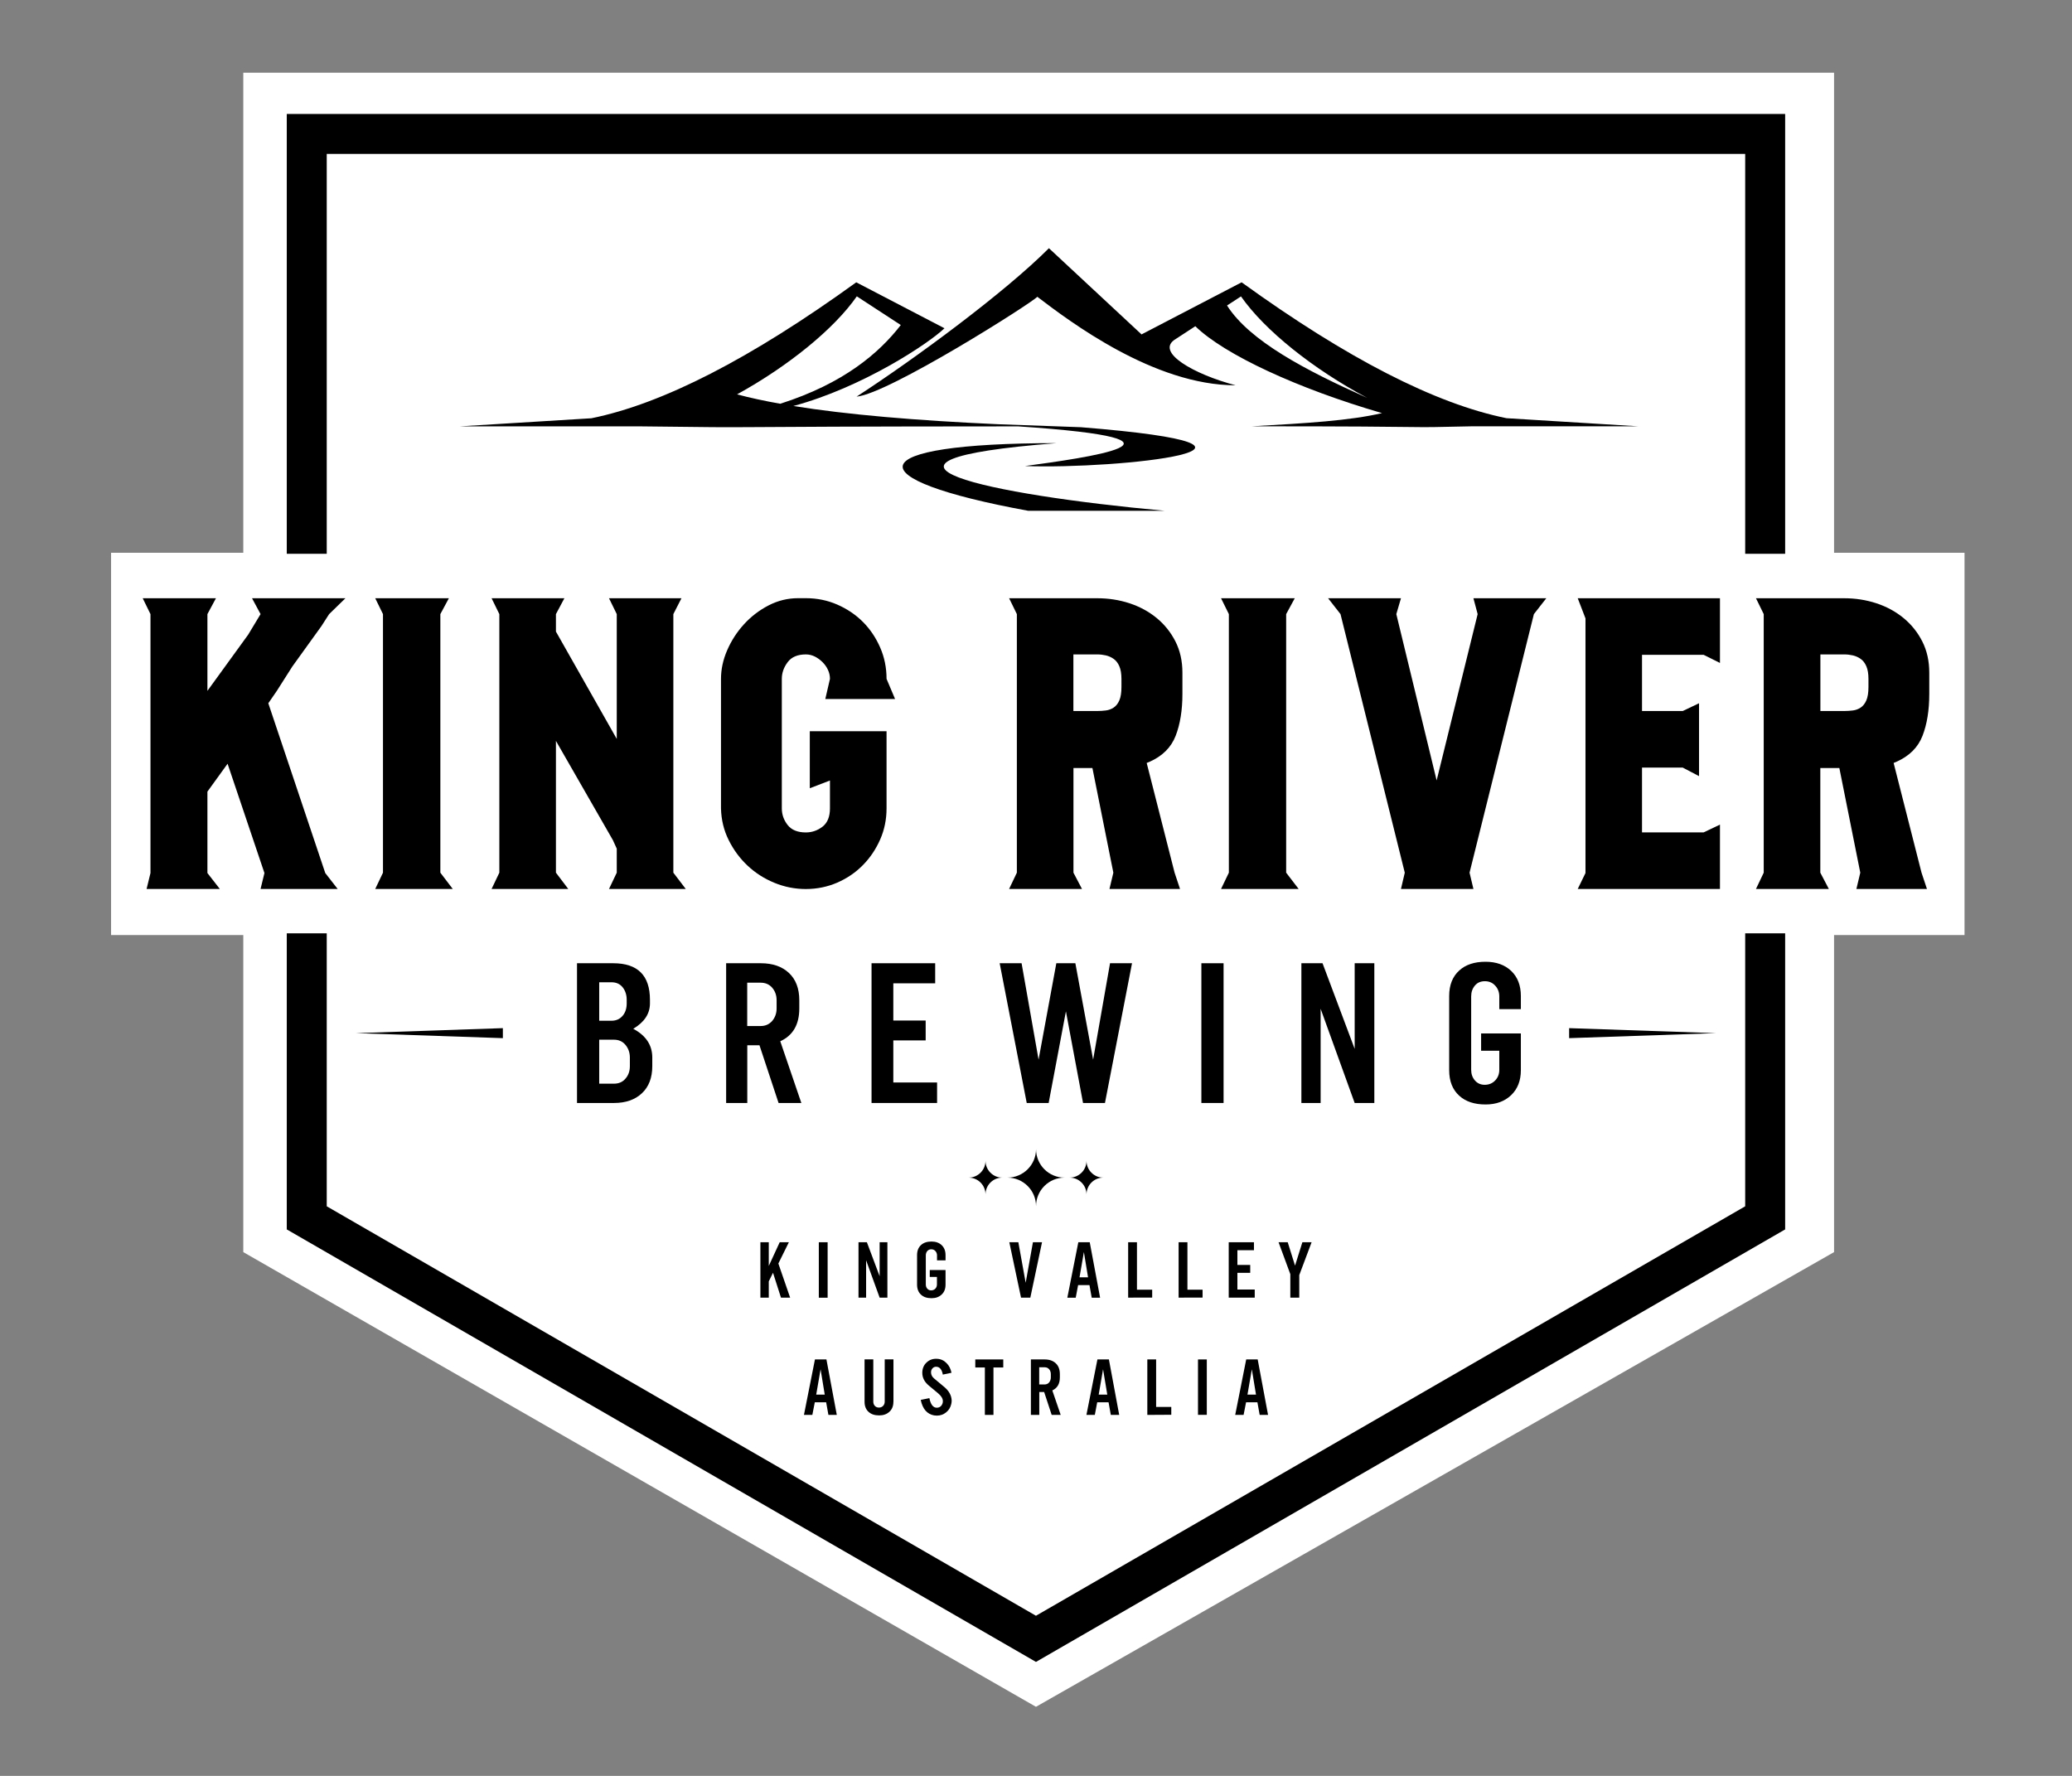 <?xml version="1.0" encoding="utf-8"?>
<!-- Generator: Adobe Illustrator 27.0.0, SVG Export Plug-In . SVG Version: 6.00 Build 0)  -->
<svg version="1.1" xmlns="http://www.w3.org/2000/svg" xmlns:xlink="http://www.w3.org/1999/xlink" x="0px" y="0px"
	 viewBox="0 0 293.99 251.99" style="enable-background:new 0 0 293.99 251.99;" xml:space="preserve">
<rect x="0" y="0" width="293.99" height="251.99" fill="#808080" stroke="none"/>
<style type="text/css">
	.st0{fill:#FFFFFF;}
	.st1{fill-rule:evenodd;clip-rule:evenodd;}
	.st2{clip-path:url(#SVGID_00000116215008952688565970000009456047498658943411_);fill-rule:evenodd;clip-rule:evenodd;}
	.st3{clip-path:url(#SVGID_00000116215008952688565970000009456047498658943411_);}
</style>
<g id="Layer_3">
	<line class="st0" x1="34.52" y1="10.32" x2="34.52" y2="78.44"/>
	<polyline class="st0" points="34.52,10.32 34.52,78.44 15.76,78.44 15.76,132.68 34.52,132.68 34.52,177.67 146.99,242.19 
		260.23,177.67 260.23,132.68 278.74,132.68 278.74,78.44 260.23,78.44 260.23,10.32 34.52,10.32 	"/>
</g>
<g id="Layer_1">
	<polygon class="st1" points="222.64,147.31 243.47,146.6 222.64,145.89 	"/>
	<g>
		<defs>
			<rect id="SVGID_1_" width="293.99" height="251.99"/>
		</defs>
		<clipPath id="SVGID_00000136406561319173195850000006616819094447183758_">
			<use xlink:href="#SVGID_1_"  style="overflow:visible;"/>
		</clipPath>
		
			<path style="clip-path:url(#SVGID_00000136406561319173195850000006616819094447183758_);fill-rule:evenodd;clip-rule:evenodd;" d="
			M147,163.06c0,2.23,1.81,4.04,4.04,4.04c-2.22,0-4.04,1.81-4.04,4.05c0-2.23-1.82-4.05-4.05-4.05
			C145.18,167.1,147,165.29,147,163.06"/>
		
			<path style="clip-path:url(#SVGID_00000136406561319173195850000006616819094447183758_);fill-rule:evenodd;clip-rule:evenodd;" d="
			M154.16,164.71c0,1.32,1.07,2.39,2.38,2.39c-1.31,0-2.38,1.07-2.38,2.39c0-1.32-1.07-2.39-2.39-2.39
			C153.09,167.1,154.16,166.03,154.16,164.71"/>
		
			<path style="clip-path:url(#SVGID_00000136406561319173195850000006616819094447183758_);fill-rule:evenodd;clip-rule:evenodd;" d="
			M139.83,164.71c0,1.32,1.07,2.39,2.38,2.39c-1.31,0-2.38,1.07-2.38,2.39c0-1.32-1.07-2.39-2.39-2.39
			C138.76,167.1,139.83,166.03,139.83,164.71"/>
		<polygon style="clip-path:url(#SVGID_00000136406561319173195850000006616819094447183758_);" points="49.01,84.89 46.7,87.14 
			45.6,88.85 41.48,94.57 39.28,98.03 38.07,99.79 46.15,123.88 47.91,126.14 36.97,126.14 37.52,123.88 32.29,108.37 29.43,112.33 
			29.43,114.64 29.43,123.88 31.19,126.14 20.8,126.14 21.35,123.88 21.35,114.64 21.35,110.13 21.35,96.38 21.35,87.14 
			20.25,84.89 23.66,84.89 24.86,84.89 30.64,84.89 29.43,87.14 29.43,96.38 29.43,98.03 35.21,90.06 36.97,87.14 35.76,84.89 		"/>
		<polygon style="clip-path:url(#SVGID_00000136406561319173195850000006616819094447183758_);" points="62.48,114.7 62.48,123.83 
			64.24,126.14 56.71,126.14 53.24,126.14 54.34,123.83 54.34,114.7 54.34,96.33 54.34,87.14 53.24,84.89 56.71,84.89 63.69,84.89 
			62.48,87.14 62.48,96.33 62.48,103.2 62.48,107.22 		"/>
		<polygon style="clip-path:url(#SVGID_00000136406561319173195850000006616819094447183758_);" points="95.54,117.56 95.54,123.83 
			97.3,126.14 91.58,126.14 89.82,126.14 86.41,126.14 87.51,123.83 87.51,120.42 86.96,119.21 78.88,105.13 78.88,106.23 
			78.88,114.7 78.88,123.83 80.63,126.14 73.15,126.14 69.75,126.14 70.85,123.83 70.85,114.7 70.85,96.33 70.85,92.86 70.85,87.14 
			69.75,84.89 73.15,84.89 75.46,84.89 80.08,84.89 78.88,87.14 78.88,89.62 87.51,104.85 87.51,96.33 87.51,87.14 86.41,84.89 
			89.82,84.89 96.69,84.89 95.54,87.14 95.54,96.33 95.54,103.2 95.54,107.22 95.54,114.7 		"/>
		<path style="clip-path:url(#SVGID_00000136406561319173195850000006616819094447183758_);" d="M117.1,99.19l0.66-2.86
			c0-0.44-0.09-0.86-0.28-1.27c-0.18-0.4-0.44-0.77-0.77-1.1c-0.33-0.33-0.7-0.6-1.1-0.8c-0.4-0.2-0.83-0.3-1.27-0.3
			c-1.17,0-2.04,0.37-2.58,1.1c-0.55,0.73-0.83,1.52-0.83,2.37v6.88v4.01v7.48c0,0.88,0.28,1.67,0.83,2.37
			c0.55,0.7,1.41,1.05,2.58,1.05c0.88,0,1.67-0.28,2.37-0.82c0.7-0.55,1.05-1.41,1.05-2.59v-3.96l-2.86,1.1v-5.72v-2.37h2.86h8.03
			v8.08v2.86c0,1.58-0.3,3.05-0.91,4.43c-0.61,1.38-1.42,2.59-2.45,3.63c-1.03,1.05-2.24,1.87-3.63,2.48
			c-1.39,0.6-2.88,0.91-4.46,0.91c-1.54,0-3.02-0.29-4.46-0.88c-1.43-0.59-2.69-1.39-3.79-2.42c-1.1-1.03-2-2.24-2.69-3.63
			c-0.7-1.39-1.06-2.9-1.1-4.51V96.33c0-1.36,0.29-2.71,0.88-4.07c0.59-1.36,1.38-2.58,2.39-3.69c1.01-1.1,2.17-1.99,3.49-2.67
			c1.32-0.68,2.71-1.02,4.18-1.02h1.1c1.58,0,3.06,0.3,4.46,0.91c1.39,0.61,2.6,1.42,3.63,2.45c1.03,1.03,1.84,2.24,2.45,3.63
			c0.61,1.39,0.91,2.88,0.91,4.46l1.21,2.86H117.1z"/>
		<path style="clip-path:url(#SVGID_00000136406561319173195850000006616819094447183758_);" d="M162.7,108.26l3.96,15.57l0.77,2.31
			h-10.01l0.55-2.31l-2.97-14.85h-2.69v14.85l1.21,2.31h-10.34l1.1-2.31V87.14l-1.1-2.25h12.54c1.58,0,3.09,0.24,4.54,0.71
			c1.45,0.48,2.73,1.17,3.85,2.09c1.12,0.92,2.01,2.03,2.67,3.33c0.66,1.3,0.99,2.78,0.99,4.43v3.02c0,2.31-0.32,4.29-0.96,5.94
			c-0.64,1.65-1.88,2.88-3.71,3.69L162.7,108.26z M159.12,96.33c0-0.73-0.1-1.33-0.3-1.79c-0.2-0.46-0.47-0.81-0.8-1.04
			c-0.33-0.24-0.7-0.4-1.1-0.5c-0.41-0.09-0.81-0.14-1.21-0.14h-3.41v8.03h3.41c0.4,0,0.81-0.03,1.21-0.08
			c0.4-0.05,0.77-0.19,1.1-0.41c0.33-0.22,0.6-0.56,0.8-1.02c0.2-0.46,0.3-1.09,0.3-1.9V96.33z"/>
		<polygon style="clip-path:url(#SVGID_00000136406561319173195850000006616819094447183758_);" points="182.49,114.7 
			182.49,123.83 184.26,126.14 176.72,126.14 173.25,126.14 174.36,123.83 174.36,114.7 174.36,96.33 174.36,87.14 173.25,84.89 
			176.72,84.89 183.71,84.89 182.49,87.14 182.49,96.33 182.49,103.2 182.49,107.22 		"/>
		<polygon style="clip-path:url(#SVGID_00000136406561319173195850000006616819094447183758_);" points="209.66,87.14 209.06,84.89 
			219.4,84.89 217.64,87.14 208.51,123.83 209.06,126.14 198.78,126.14 199.32,123.83 190.2,87.14 188.44,84.89 198.78,84.89 
			198.12,87.14 203.84,110.74 		"/>
		<polygon style="clip-path:url(#SVGID_00000136406561319173195850000006616819094447183758_);" points="234.08,84.89 241.73,84.89 
			244.04,84.89 244.04,87.14 244.04,94.07 241.73,92.92 232.98,92.92 232.98,96.93 232.98,100.89 238.76,100.89 241.07,99.79 
			241.07,106.61 241.07,110.13 238.76,108.92 232.98,108.92 232.98,114.64 232.98,118.11 241.73,118.11 244.04,117.01 
			244.04,124.49 244.04,126.14 241.73,126.14 234.74,126.14 227.81,126.14 227.27,126.14 225.51,126.14 223.86,126.14 
			224.96,123.88 224.96,114.64 224.96,96.93 224.96,87.75 223.86,84.89 225.51,84.89 227.27,84.89 227.81,84.89 		"/>
		<path style="clip-path:url(#SVGID_00000136406561319173195850000006616819094447183758_);" d="M268.68,108.26l3.96,15.57
			l0.77,2.31H263.4l0.55-2.31l-2.97-14.85h-2.7v14.85l1.21,2.31h-10.34l1.1-2.31V87.14l-1.1-2.25h12.54c1.58,0,3.09,0.24,4.54,0.71
			c1.45,0.48,2.73,1.17,3.85,2.09c1.12,0.92,2.01,2.03,2.67,3.33c0.66,1.3,0.99,2.78,0.99,4.43v3.02c0,2.31-0.32,4.29-0.96,5.94
			c-0.64,1.65-1.88,2.88-3.71,3.69L268.68,108.26z M265.11,96.33c0-0.73-0.1-1.33-0.3-1.79c-0.2-0.46-0.47-0.81-0.8-1.04
			c-0.33-0.24-0.7-0.4-1.1-0.5c-0.4-0.09-0.81-0.14-1.21-0.14h-3.41v8.03h3.41c0.4,0,0.81-0.03,1.21-0.08
			c0.4-0.05,0.77-0.19,1.1-0.41c0.33-0.22,0.6-0.56,0.8-1.02c0.2-0.46,0.3-1.09,0.3-1.9V96.33z"/>
		<path style="clip-path:url(#SVGID_00000136406561319173195850000006616819094447183758_);" d="M92.55,151.29
			c0,1.64-0.49,2.92-1.47,3.84c-0.98,0.92-2.3,1.38-3.96,1.38h-5.25v-19.83H87c3.48,0,5.22,1.73,5.22,5.19v0.51
			c0,1.46-0.79,2.66-2.37,3.6c1.8,0.96,2.7,2.32,2.7,4.08V151.29z M88.92,142.38v-0.51c0-0.7-0.19-1.29-0.57-1.77
			c-0.38-0.48-0.91-0.72-1.59-0.72h-1.74v5.46h1.74c0.68,0,1.22-0.25,1.62-0.75C88.74,143.65,88.92,143.08,88.92,142.38
			 M89.37,151.29v-1.23c0-0.7-0.21-1.29-0.62-1.79c-0.41-0.49-0.95-0.74-1.63-0.74h-2.1v6.24h2.1c0.68,0,1.23-0.24,1.63-0.72
			C89.16,152.58,89.37,151.99,89.37,151.29"/>
		<path style="clip-path:url(#SVGID_00000136406561319173195850000006616819094447183758_);" d="M113.7,156.51h-3.23l-2.71-8.19
			h-1.73v8.19h-3v-19.83h4.92c1.68,0,3.01,0.46,3.99,1.38c0.98,0.92,1.47,2.21,1.47,3.87v1.17c0,2.28-0.9,3.83-2.7,4.65
			L113.7,156.51z M110.19,143.1v-1.17c0-0.7-0.21-1.29-0.62-1.77c-0.41-0.48-0.96-0.72-1.65-0.72h-1.9v6.15h1.9
			c0.69,0,1.23-0.25,1.65-0.73C109.98,144.37,110.19,143.78,110.19,143.1"/>
		<polygon style="clip-path:url(#SVGID_00000136406561319173195850000006616819094447183758_);" points="132.96,156.51 
			123.66,156.51 123.66,136.68 132.69,136.68 132.69,139.53 126.75,139.53 126.75,144.81 131.34,144.81 131.34,147.63 
			126.75,147.63 126.75,153.6 132.96,153.6 		"/>
		<polygon style="clip-path:url(#SVGID_00000136406561319173195850000006616819094447183758_);" points="160.62,136.68 
			156.78,156.51 153.67,156.51 151.24,143.51 148.79,156.51 145.68,156.51 141.84,136.68 144.95,136.68 147.36,150.36 
			149.88,136.68 152.58,136.68 155.1,150.36 157.5,136.68 		"/>
		
			<rect x="170.46" y="136.68" style="clip-path:url(#SVGID_00000136406561319173195850000006616819094447183758_);" width="3.15" height="19.83"/>
		<polygon style="clip-path:url(#SVGID_00000136406561319173195850000006616819094447183758_);" points="195,156.51 192.21,156.51 
			187.38,143.14 187.38,156.51 184.65,156.51 184.65,136.68 187.65,136.68 192.21,148.83 192.21,136.68 195,136.68 		"/>
		<path style="clip-path:url(#SVGID_00000136406561319173195850000006616819094447183758_);" d="M215.79,151.86
			c0,1.48-0.46,2.66-1.38,3.54c-0.92,0.88-2.13,1.32-3.63,1.32c-1.58,0-2.82-0.41-3.72-1.23c-0.96-0.86-1.44-2.07-1.44-3.63v-10.53
			c0-1.56,0.48-2.77,1.44-3.63c0.9-0.82,2.14-1.23,3.72-1.23c1.52,0,2.73,0.44,3.64,1.3c0.91,0.87,1.37,2.06,1.37,3.56v1.86h-3.06
			v-1.8c0-0.6-0.19-1.11-0.58-1.53c-0.38-0.42-0.87-0.63-1.46-0.63c-0.61,0-1.09,0.21-1.43,0.63c-0.35,0.42-0.52,0.93-0.52,1.53
			v10.41c0,0.6,0.18,1.11,0.53,1.51c0.35,0.41,0.82,0.62,1.39,0.62c0.6,0,1.1-0.21,1.49-0.62c0.39-0.41,0.58-0.91,0.58-1.51v-2.7
			h-2.58v-2.46h5.64V151.86z"/>
		<g style="clip-path:url(#SVGID_00000136406561319173195850000006616819094447183758_);">
			<polygon points="112.11,184.13 110.81,184.13 109.68,180.6 109.08,181.82 109.08,184.13 107.89,184.13 107.89,176.27 
				109.08,176.27 109.08,179.63 110.63,176.27 111.93,176.27 110.44,179.29 			"/>
			<rect x="116.18" y="176.27" width="1.25" height="7.87"/>
			<polygon points="125.91,184.13 124.81,184.13 122.89,178.83 122.89,184.13 121.81,184.13 121.81,176.27 123,176.27 
				124.81,181.09 124.81,176.27 125.91,176.27 			"/>
			<path d="M134.16,182.29c0,0.59-0.18,1.06-0.55,1.4c-0.37,0.35-0.85,0.52-1.44,0.52c-0.63,0-1.12-0.16-1.48-0.49
				c-0.38-0.34-0.57-0.82-0.57-1.44v-4.18c0-0.62,0.19-1.1,0.57-1.44c0.36-0.33,0.85-0.49,1.48-0.49c0.6,0,1.08,0.17,1.45,0.52
				c0.36,0.35,0.54,0.82,0.54,1.41v0.74h-1.21v-0.71c0-0.24-0.08-0.44-0.23-0.61c-0.15-0.16-0.34-0.25-0.58-0.25
				c-0.24,0-0.43,0.09-0.57,0.25c-0.14,0.17-0.21,0.37-0.21,0.61v4.13c0,0.24,0.07,0.44,0.21,0.6c0.14,0.16,0.32,0.24,0.55,0.24
				c0.24,0,0.43-0.08,0.59-0.24c0.15-0.16,0.23-0.36,0.23-0.6v-1.07h-1.02v-0.98h2.24V182.29z"/>
			<polygon points="147.85,176.27 146.19,184.13 144.87,184.13 143.21,176.27 144.49,176.27 145.53,182.02 146.56,176.27 			"/>
			<path d="M154.62,176.27H153l-1.56,7.87h1.19l0.34-1.79h1.61l0.32,1.79h1.19L154.62,176.27z M153.17,181.25l0.62-3.59l0.59,3.59
				H153.17z"/>
			<polygon points="163.48,184.12 160.07,184.13 160.07,176.27 161.32,176.27 161.32,183 163.48,183 			"/>
			<polygon points="170.63,184.12 167.23,184.13 167.23,176.27 168.48,176.27 168.48,183 170.63,183 			"/>
			<polygon points="178.03,184.13 174.34,184.13 174.34,176.27 177.92,176.27 177.92,177.4 175.57,177.4 175.57,179.49 
				177.39,179.49 177.39,180.61 175.57,180.61 175.57,182.98 178.03,182.98 			"/>
			<polygon points="186.1,176.27 184.35,180.93 184.35,184.13 183.08,184.13 183.08,180.8 181.41,176.27 182.71,176.27 
				183.75,179.59 184.79,176.27 			"/>
			<path d="M117.26,192.9h-1.63l-1.56,7.87h1.19l0.35-1.79h1.61l0.32,1.79h1.19L117.26,192.9z M115.81,197.89l0.62-3.59l0.59,3.59
				H115.81z"/>
			<path d="M126.76,198.92c0,0.59-0.19,1.06-0.56,1.4c-0.38,0.35-0.86,0.52-1.46,0.52c-0.63,0-1.12-0.16-1.49-0.49
				c-0.39-0.35-0.58-0.83-0.58-1.44v-6.02h1.24v6c0,0.24,0.07,0.44,0.22,0.6c0.15,0.16,0.34,0.24,0.58,0.24
				c0.24,0,0.43-0.08,0.59-0.24c0.15-0.16,0.23-0.36,0.23-0.6v-6h1.24V198.92z"/>
			<path d="M133.9,196.74l-0.06-0.05c-0.14-0.12-0.57-0.48-1.28-1.07c-0.31-0.25-0.46-0.55-0.46-0.89c0-0.23,0.07-0.42,0.22-0.58
				s0.34-0.23,0.57-0.21c0.45,0.03,0.75,0.4,0.88,1.09v0.02l1.23-0.26v-0.02c-0.12-0.55-0.34-0.99-0.68-1.33
				c-0.37-0.39-0.82-0.6-1.34-0.63c-0.59-0.04-1.1,0.13-1.51,0.52c-0.41,0.38-0.61,0.88-0.61,1.47c0,0.69,0.31,1.29,0.92,1.8
				l1.33,1.11c0.44,0.37,0.67,0.74,0.67,1.11c0,0.26-0.08,0.47-0.24,0.66c-0.16,0.18-0.37,0.27-0.62,0.27
				c-0.52,0-0.87-0.45-1.05-1.35v-0.01l-1.23,0.25v0.01c0.27,1.28,0.9,2.01,1.9,2.19c0.13,0.02,0.25,0.03,0.38,0.03
				c0.5,0,0.94-0.15,1.32-0.46c0.38-0.3,0.62-0.7,0.73-1.18c0.04-0.17,0.06-0.34,0.06-0.49C135,197.99,134.64,197.33,133.9,196.74"
				/>
			<polygon points="142.35,194.04 140.96,194.04 140.96,200.77 139.74,200.77 139.74,194.04 138.38,194.04 138.38,192.9 
				142.35,192.9 			"/>
			<path d="M150.5,200.77h-1.28l-1.07-3.25h-0.69v3.25h-1.19v-7.87h1.95c0.67,0,1.19,0.18,1.58,0.55c0.39,0.36,0.58,0.88,0.58,1.54
				v0.46c0,0.91-0.36,1.52-1.07,1.85L150.5,200.77z M149.1,195.45v-0.46c0-0.28-0.08-0.51-0.24-0.7c-0.16-0.19-0.38-0.28-0.65-0.28
				h-0.76v2.44h0.76c0.27,0,0.49-0.1,0.65-0.29C149.02,195.95,149.1,195.72,149.1,195.45"/>
			<path d="M157.34,192.9h-1.63l-1.56,7.87h1.19l0.34-1.79h1.61l0.32,1.79h1.19L157.34,192.9z M155.89,197.89l0.62-3.59l0.6,3.59
				H155.89z"/>
			<polygon points="166.19,200.75 162.79,200.77 162.79,192.9 164.04,192.9 164.04,199.64 166.19,199.64 			"/>
			<rect x="169.98" y="192.9" width="1.25" height="7.86"/>
			<path d="M178.45,192.9h-1.63l-1.56,7.87h1.19l0.35-1.79h1.61l0.32,1.79h1.19L178.45,192.9z M177,197.89l0.62-3.59l0.59,3.59H177z
				"/>
		</g>
		
			<path style="clip-path:url(#SVGID_00000136406561319173195850000006616819094447183758_);fill-rule:evenodd;clip-rule:evenodd;" d="
			M112.57,57.61c9.77-2.63,19.12-8.81,21.44-11.03l-12.52-6.52C106.53,50.88,94,57.31,83.91,59.35l-18.69,1.15h25.63
			c20.95,0.26,4.63,0.02,53.62,0c28.36,1.9,9.24,4.51,0.96,5.63c13.42,0.49,42.28-2.75,7.94-5.51l-11.67-0.42l-0.01,0
			C129.91,59.67,120.13,58.83,112.57,57.61 M110.71,57.29c-2.27-0.4-4.32-0.85-6.13-1.33c7.32-4.04,13.78-9.3,16.99-13.91l6.24,4.07
			C124.75,50.08,119.73,54.41,110.71,57.29"/>
		
			<path style="clip-path:url(#SVGID_00000136406561319173195850000006616819094447183758_);fill-rule:evenodd;clip-rule:evenodd;" d="
			M147.18,42.11c4.57,3.48,16.55,12.57,28.14,12.56c-5.82-1.52-11.61-4.74-8.48-6.58l2.76-1.8c4.14,4.04,14.56,8.86,26.49,12.33
			c-4.6,1.07-10.64,1.43-18.48,1.87c29.51,0,19.82,0.27,31.33,0h23.5l-18.69-1.15c-10.09-2.04-22.62-8.47-37.58-19.28l-14.2,7.39
			l-13.14-12.23c-6.24,6.26-19,15.68-27.29,21.06C126.06,55.89,146.47,42.96,147.18,42.11 M193.99,56.46
			c-8.73-3.91-16.68-8.07-19.89-13.11l1.98-1.29C179.43,46.86,186.29,52.36,193.99,56.46"/>
		
			<path style="clip-path:url(#SVGID_00000136406561319173195850000006616819094447183758_);fill-rule:evenodd;clip-rule:evenodd;" d="
			M165.28,72.48c-25.28-2.31-47.58-7.1-15.36-9.6c-28.09,0-28.71,5.08-4.03,9.6H165.28z"/>
		
			<polygon style="clip-path:url(#SVGID_00000136406561319173195850000006616819094447183758_);fill-rule:evenodd;clip-rule:evenodd;" points="
			71.35,147.31 50.51,146.6 71.35,145.89 		"/>
		
			<polygon style="clip-path:url(#SVGID_00000136406561319173195850000006616819094447183758_);fill-rule:evenodd;clip-rule:evenodd;" points="
			46.36,78.58 46.36,21.84 247.62,21.84 247.62,78.58 253.29,78.58 253.29,16.17 40.69,16.17 40.69,78.58 		"/>
		
			<polygon style="clip-path:url(#SVGID_00000136406561319173195850000006616819094447183758_);fill-rule:evenodd;clip-rule:evenodd;" points="
			247.62,132.44 247.62,146.91 247.62,171.17 146.99,229.27 46.36,171.17 46.36,132.44 40.69,132.44 40.69,174.45 146.99,235.82 
			253.29,174.45 253.29,146.82 253.29,132.44 		"/>
	</g>
</g>
</svg>
